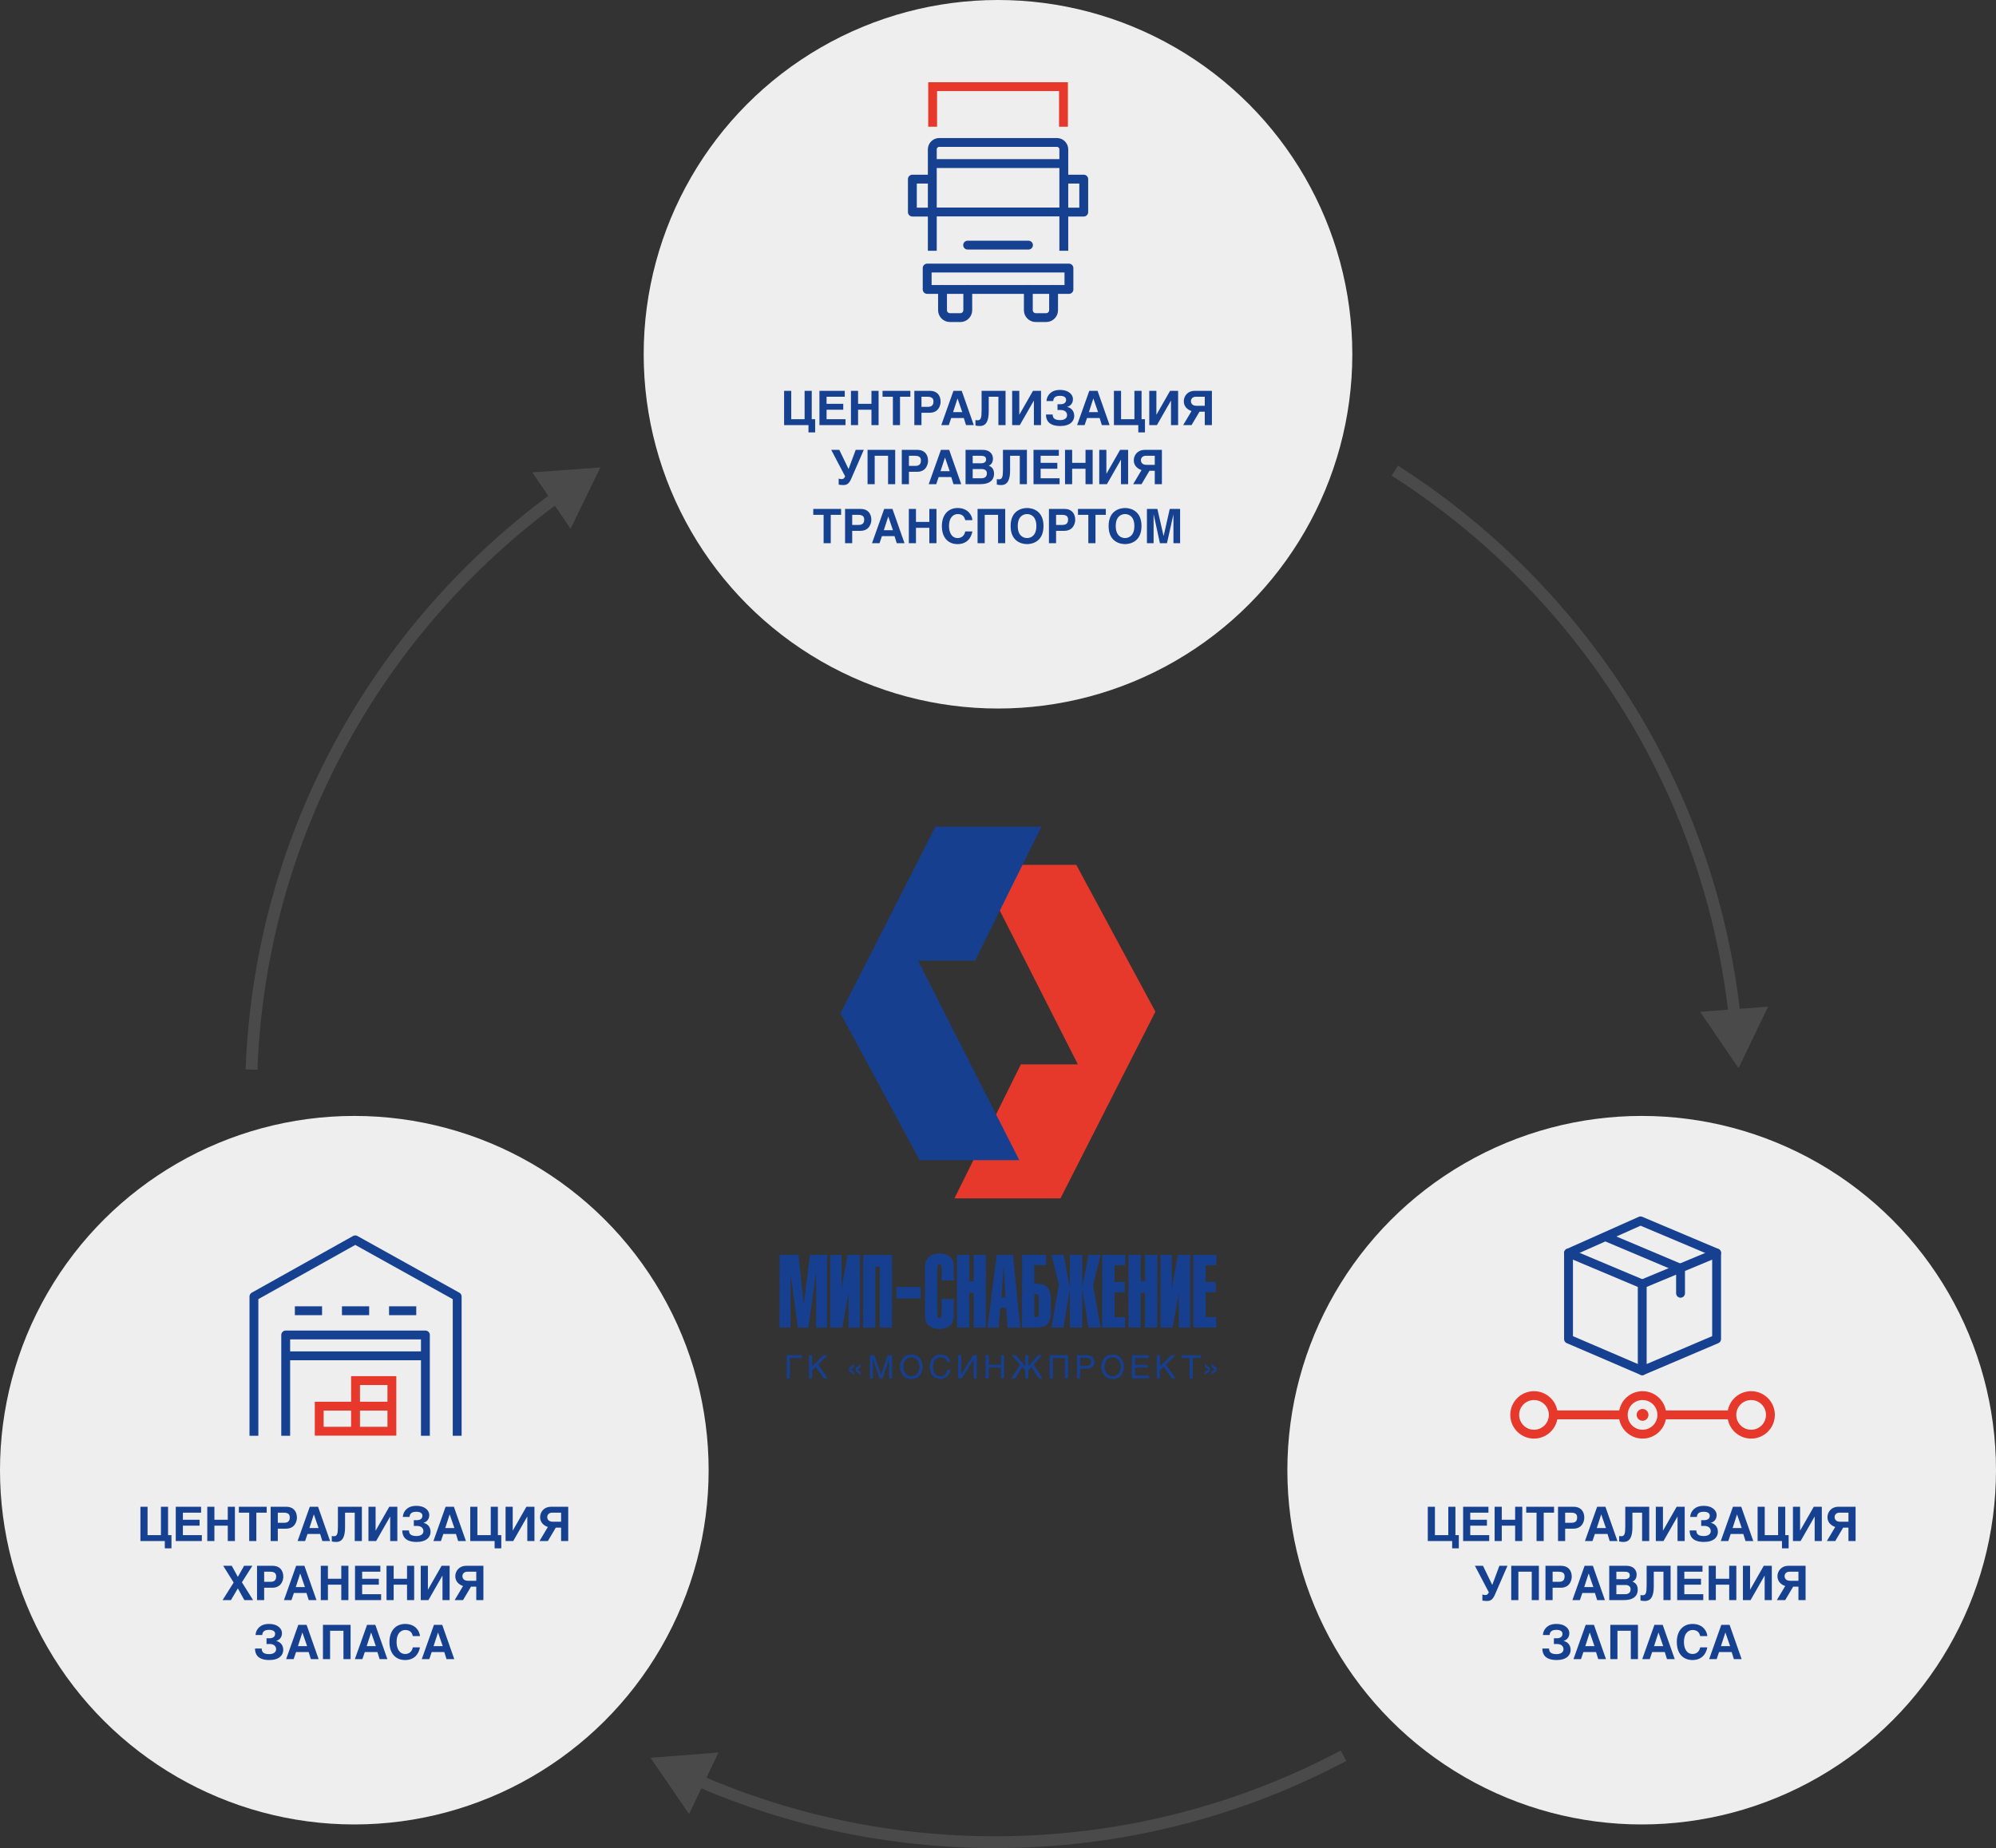<?xml version="1.0" encoding="UTF-8"?> <svg xmlns="http://www.w3.org/2000/svg" width="676" height="626" viewBox="0 0 676 626" fill="none"><rect x="0" y="0" width="676" height="626" fill="#333333" stroke="none"/> <circle cx="338" cy="120" r="120" fill="#EEEEEE"></circle> <circle cx="120" cy="498" r="120" transform="rotate(-90 120 498)" fill="#EEEEEE"></circle> <circle cx="556" cy="498" r="120" transform="rotate(-180 556 498)" fill="#EEEEEE"></circle> <path d="M220.312 595.414L233.369 614.463L243.338 593.631L220.312 595.414ZM337 622C301.574 622 267.874 614.633 237.344 601.348L235.748 605.016C266.772 618.515 301.015 626 337 626V622ZM454.076 592.948C419.152 611.493 379.306 622 337 622V626C379.976 626 420.464 615.325 455.952 596.481L454.076 592.948Z" fill="#4A4A4A"></path> <path d="M203.316 158.343L180.282 160.007L193.24 179.123L203.316 158.343ZM87.182 362.378C90.17 283.387 129.808 213.777 189.589 170.063L187.228 166.834C126.5 211.241 86.221 281.965 83.184 362.227L87.182 362.378Z" fill="#4A4A4A"></path> <path d="M588.798 361.806L598.811 340.996L575.782 342.729L588.798 361.806ZM471.3 161.099C533.465 200.768 576.914 267.164 585.459 344.084L589.435 343.642C580.751 265.479 536.602 198.025 473.452 157.727L471.3 161.099Z" fill="#4A4A4A"></path> <path d="M267.974 132.384V142H272.502V132.384H274.918V142H276.07V146.464H273.814V144H265.558V132.384H267.974ZM277.526 132.384H286.102V134.384H279.942V136.784H285.59V138.784H279.942V142H286.358V144H277.526V132.384ZM290.614 132.384V136.784H295.142V132.384H297.558V144H295.142V138.784H290.614V144H288.198V132.384H290.614ZM304.816 134.384V144H302.4V134.384H298.896V132.384H308.32V134.384H304.816ZM312.083 139.808V144H309.667V132.384H314.979C317.219 132.384 318.563 133.808 318.563 136.096C318.563 137.136 317.987 139.808 314.867 139.808H312.083ZM312.083 134.384V137.808H314.339C315.939 137.808 316.147 136.72 316.147 136C316.147 134.864 315.523 134.384 314.019 134.384H312.083ZM322.917 132.384H325.717L329.797 144H327.173L326.421 141.6H322.149L321.333 144H318.789L322.917 132.384ZM324.277 135.008L322.789 139.6H325.893L324.309 135.008H324.277ZM332.445 132.384H340.557V144H338.141V134.384H334.861V139.344C334.861 142.352 334.125 144.304 331.837 144.304C331.293 144.304 330.781 144.256 330.365 144.128V142.272C330.509 142.32 330.765 142.368 331.085 142.368C332.173 142.368 332.445 141.6 332.445 139.088V132.384ZM345.208 132.384V140.48H345.224L349.848 132.384H352.568V144H350.152V135.728H350.12L345.384 144H342.792V132.384H345.208ZM356.696 135.84H354.424C354.552 133.92 355.976 132.08 358.952 132.08C362.168 132.08 363.384 133.856 363.384 135.152C363.384 136.624 362.568 137.504 361.384 137.84C362.648 138.064 363.816 139.088 363.816 140.896C363.816 142.688 362.376 144.304 359.112 144.304C355.144 144.304 354.248 142.304 354.248 140.416H356.52C356.52 141.44 356.968 142.304 359.032 142.304C360.488 142.304 361.4 141.664 361.4 140.64C361.4 139.472 360.44 138.88 359.272 138.88H358.152V136.928H359.208C360.36 136.928 361.064 136.368 361.064 135.424C361.064 134.544 360.28 134.08 359 134.08C357.384 134.08 356.792 134.736 356.696 135.84ZM368.917 132.384H371.717L375.797 144H373.173L372.421 141.6H368.149L367.333 144H364.789L368.917 132.384ZM370.277 135.008L368.789 139.6H371.893L370.309 135.008H370.277ZM379.677 132.384V142H384.205V132.384H386.621V142H387.773V146.464H385.517V144H377.261V132.384H379.677ZM391.645 132.384V140.48H391.661L396.285 132.384H399.005V144H396.589V135.728H396.557L391.821 144H389.229V132.384H391.645ZM410.445 132.384V144H408.029V139.456H406.237L403.549 144H400.717L403.549 139.232C402.237 138.8 400.925 137.76 400.925 135.92C400.925 134.08 402.333 132.384 404.573 132.384H410.445ZM408.029 137.456V134.384H405.037C403.805 134.384 403.341 135.216 403.341 135.84C403.341 136.8 403.965 137.456 405.229 137.456H408.029ZM281.519 152.384H284.255L287.391 158.88L289.807 152.384H292.543L288.271 162.208C287.487 164 286.671 164.304 285.535 164.304C285.055 164.304 284.303 164.224 284.047 164.16V162.096C284.255 162.192 284.687 162.288 284.991 162.288C285.647 162.288 285.839 162.112 286.239 161.376L281.519 152.384ZM293.823 152.384H303.183V164H300.767V154.384H296.239V164H293.823V152.384ZM307.833 159.808V164H305.417V152.384H310.729C312.969 152.384 314.313 153.808 314.313 156.096C314.313 157.136 313.737 159.808 310.617 159.808H307.833ZM307.833 154.384V157.808H310.089C311.689 157.808 311.897 156.72 311.897 156C311.897 154.864 311.273 154.384 309.769 154.384H307.833ZM318.667 152.384H321.467L325.547 164H322.923L322.171 161.6H317.899L317.083 164H314.539L318.667 152.384ZM320.027 155.008L318.539 159.6H321.643L320.059 155.008H320.027ZM327.011 164V152.384H332.739C335.571 152.384 336.291 154.16 336.291 155.344C336.291 157.008 335.363 157.504 334.883 157.744C336.307 158.272 336.659 159.392 336.659 160.528C336.659 161.52 336.291 164 332.003 164H327.011ZM329.427 158.88V162H332.371C333.555 162 334.243 161.472 334.243 160.288C334.243 159.28 333.379 158.88 332.499 158.88H329.427ZM329.427 154.384V156.928H332.259C333.219 156.928 333.971 156.56 333.971 155.632C333.971 154.688 333.299 154.384 332.195 154.384H329.427ZM339.679 152.384H347.791V164H345.375V154.384H342.095V159.344C342.095 162.352 341.359 164.304 339.071 164.304C338.527 164.304 338.015 164.256 337.599 164.128V162.272C337.743 162.32 337.999 162.368 338.319 162.368C339.407 162.368 339.679 161.6 339.679 159.088V152.384ZM350.026 152.384H358.602V154.384H352.442V156.784H358.09V158.784H352.442V162H358.858V164H350.026V152.384ZM363.114 152.384V156.784H367.642V152.384H370.058V164H367.642V158.784H363.114V164H360.698V152.384H363.114ZM374.708 152.384V160.48H374.724L379.348 152.384H382.068V164H379.652V155.728H379.62L374.884 164H372.292V152.384H374.708ZM393.508 152.384V164H391.092V159.456H389.3L386.612 164H383.78L386.612 159.232C385.299 158.8 383.988 157.76 383.988 155.92C383.988 154.08 385.396 152.384 387.636 152.384H393.508ZM391.092 157.456V154.384H388.1C386.868 154.384 386.404 155.216 386.404 155.84C386.404 156.8 387.028 157.456 388.292 157.456H391.092ZM281.355 174.384V184H278.939V174.384H275.435V172.384H284.859V174.384H281.355ZM288.622 179.808V184H286.206V172.384H291.518C293.758 172.384 295.102 173.808 295.102 176.096C295.102 177.136 294.526 179.808 291.406 179.808H288.622ZM288.622 174.384V177.808H290.878C292.478 177.808 292.686 176.72 292.686 176C292.686 174.864 292.062 174.384 290.558 174.384H288.622ZM299.456 172.384H302.256L306.336 184H303.712L302.96 181.6H298.688L297.872 184H295.328L299.456 172.384ZM300.816 175.008L299.328 179.6H302.432L300.848 175.008H300.816ZM310.216 172.384V176.784H314.744V172.384H317.16V184H314.744V178.784H310.216V184H307.8V172.384H310.216ZM329.329 176.192H326.913C326.721 175.488 326.337 174.128 324.337 174.128C323.169 174.128 321.409 174.96 321.409 178.24C321.409 180.32 322.289 182.256 324.337 182.256C325.681 182.256 326.625 181.44 326.913 180.016H329.329C328.849 182.544 327.201 184.304 324.289 184.304C321.201 184.304 318.993 182.208 318.993 178.208C318.993 174.144 321.329 172.08 324.321 172.08C327.793 172.08 329.201 174.48 329.329 176.192ZM331.081 172.384H340.441V184H338.025V174.384H333.497V184H331.081V172.384ZM342.275 178.192C342.275 172.752 346.307 172.08 347.843 172.08C349.379 172.08 353.411 172.752 353.411 178.192C353.411 183.632 349.379 184.304 347.843 184.304C346.307 184.304 342.275 183.632 342.275 178.192ZM344.691 178.192C344.691 181.44 346.531 182.256 347.843 182.256C349.155 182.256 350.995 181.44 350.995 178.192C350.995 174.944 349.155 174.128 347.843 174.128C346.531 174.128 344.691 174.944 344.691 178.192ZM357.669 179.808V184H355.253V172.384H360.565C362.805 172.384 364.149 173.808 364.149 176.096C364.149 177.136 363.573 179.808 360.453 179.808H357.669ZM357.669 174.384V177.808H359.925C361.525 177.808 361.733 176.72 361.733 176C361.733 174.864 361.109 174.384 359.605 174.384H357.669ZM371.011 174.384V184H368.595V174.384H365.091V172.384H374.515V174.384H371.011ZM375.462 178.192C375.462 172.752 379.494 172.08 381.03 172.08C382.566 172.08 386.598 172.752 386.598 178.192C386.598 183.632 382.566 184.304 381.03 184.304C379.494 184.304 375.462 183.632 375.462 178.192ZM377.878 178.192C377.878 181.44 379.718 182.256 381.03 182.256C382.342 182.256 384.182 181.44 384.182 178.192C384.182 174.944 382.342 174.128 381.03 174.128C379.718 174.128 377.878 174.944 377.878 178.192ZM388.44 172.384H391.976L394.072 181.536H394.104L396.168 172.384H399.672V184H397.416V174.288H397.4L395.224 184H392.84L390.728 174.288H390.696V184H388.44V172.384Z" fill="#164090"></path> <path d="M485.974 510.384V520H490.502V510.384H492.918V520H494.07V524.464H491.814V522H483.558V510.384H485.974ZM495.526 510.384H504.102V512.384H497.942V514.784H503.59V516.784H497.942V520H504.358V522H495.526V510.384ZM508.614 510.384V514.784H513.142V510.384H515.558V522H513.142V516.784H508.614V522H506.198V510.384H508.614ZM522.816 512.384V522H520.4V512.384H516.896V510.384H526.32V512.384H522.816ZM530.083 517.808V522H527.667V510.384H532.979C535.219 510.384 536.563 511.808 536.563 514.096C536.563 515.136 535.987 517.808 532.867 517.808H530.083ZM530.083 512.384V515.808H532.339C533.939 515.808 534.147 514.72 534.147 514C534.147 512.864 533.523 512.384 532.019 512.384H530.083ZM540.917 510.384H543.717L547.797 522H545.173L544.421 519.6H540.149L539.333 522H536.789L540.917 510.384ZM542.277 513.008L540.789 517.6H543.893L542.309 513.008H542.277ZM550.445 510.384H558.557V522H556.141V512.384H552.861V517.344C552.861 520.352 552.125 522.304 549.837 522.304C549.293 522.304 548.781 522.256 548.365 522.128V520.272C548.509 520.32 548.765 520.368 549.085 520.368C550.173 520.368 550.445 519.6 550.445 517.088V510.384ZM563.208 510.384V518.48H563.224L567.848 510.384H570.568V522H568.152V513.728H568.12L563.384 522H560.792V510.384H563.208ZM574.696 513.84H572.424C572.552 511.92 573.976 510.08 576.952 510.08C580.168 510.08 581.384 511.856 581.384 513.152C581.384 514.624 580.568 515.504 579.384 515.84C580.648 516.064 581.816 517.088 581.816 518.896C581.816 520.688 580.376 522.304 577.112 522.304C573.144 522.304 572.248 520.304 572.248 518.416H574.52C574.52 519.44 574.968 520.304 577.032 520.304C578.488 520.304 579.4 519.664 579.4 518.64C579.4 517.472 578.44 516.88 577.272 516.88H576.152V514.928H577.208C578.36 514.928 579.064 514.368 579.064 513.424C579.064 512.544 578.28 512.08 577 512.08C575.384 512.08 574.792 512.736 574.696 513.84ZM586.917 510.384H589.717L593.797 522H591.173L590.421 519.6H586.149L585.333 522H582.789L586.917 510.384ZM588.277 513.008L586.789 517.6H589.893L588.309 513.008H588.277ZM597.677 510.384V520H602.205V510.384H604.621V520H605.773V524.464H603.517V522H595.261V510.384H597.677ZM609.645 510.384V518.48H609.661L614.285 510.384H617.005V522H614.589V513.728H614.557L609.821 522H607.229V510.384H609.645ZM628.445 510.384V522H626.029V517.456H624.237L621.549 522H618.717L621.549 517.232C620.237 516.8 618.925 515.76 618.925 513.92C618.925 512.08 620.333 510.384 622.573 510.384H628.445ZM626.029 515.456V512.384H623.037C621.805 512.384 621.341 513.216 621.341 513.84C621.341 514.8 621.965 515.456 623.229 515.456H626.029ZM499.519 530.384H502.255L505.391 536.88L507.807 530.384H510.543L506.271 540.208C505.487 542 504.671 542.304 503.535 542.304C503.055 542.304 502.303 542.224 502.047 542.16V540.096C502.255 540.192 502.687 540.288 502.991 540.288C503.647 540.288 503.839 540.112 504.239 539.376L499.519 530.384ZM511.823 530.384H521.183V542H518.767V532.384H514.239V542H511.823V530.384ZM525.833 537.808V542H523.417V530.384H528.729C530.969 530.384 532.313 531.808 532.313 534.096C532.313 535.136 531.737 537.808 528.617 537.808H525.833ZM525.833 532.384V535.808H528.089C529.689 535.808 529.897 534.72 529.897 534C529.897 532.864 529.273 532.384 527.769 532.384H525.833ZM536.667 530.384H539.467L543.547 542H540.923L540.171 539.6H535.899L535.083 542H532.539L536.667 530.384ZM538.027 533.008L536.539 537.6H539.643L538.059 533.008H538.027ZM545.011 542V530.384H550.739C553.571 530.384 554.291 532.16 554.291 533.344C554.291 535.008 553.363 535.504 552.883 535.744C554.307 536.272 554.659 537.392 554.659 538.528C554.659 539.52 554.291 542 550.003 542H545.011ZM547.427 536.88V540H550.371C551.555 540 552.243 539.472 552.243 538.288C552.243 537.28 551.379 536.88 550.499 536.88H547.427ZM547.427 532.384V534.928H550.259C551.219 534.928 551.971 534.56 551.971 533.632C551.971 532.688 551.299 532.384 550.195 532.384H547.427ZM557.679 530.384H565.791V542H563.375V532.384H560.095V537.344C560.095 540.352 559.359 542.304 557.071 542.304C556.527 542.304 556.015 542.256 555.599 542.128V540.272C555.743 540.32 555.999 540.368 556.319 540.368C557.407 540.368 557.679 539.6 557.679 537.088V530.384ZM568.026 530.384H576.602V532.384H570.442V534.784H576.09V536.784H570.442V540H576.858V542H568.026V530.384ZM581.114 530.384V534.784H585.642V530.384H588.058V542H585.642V536.784H581.114V542H578.698V530.384H581.114ZM592.708 530.384V538.48H592.724L597.348 530.384H600.068V542H597.652V533.728H597.62L592.884 542H590.292V530.384H592.708ZM611.508 530.384V542H609.092V537.456H607.3L604.612 542H601.78L604.612 537.232C603.299 536.8 601.988 535.76 601.988 533.92C601.988 532.08 603.396 530.384 605.636 530.384H611.508ZM609.092 535.456V532.384H606.1C604.868 532.384 604.404 533.216 604.404 533.84C604.404 534.8 605.028 535.456 606.292 535.456H609.092ZM524.813 553.84H522.541C522.669 551.92 524.093 550.08 527.069 550.08C530.285 550.08 531.501 551.856 531.501 553.152C531.501 554.624 530.685 555.504 529.501 555.84C530.765 556.064 531.933 557.088 531.933 558.896C531.933 560.688 530.493 562.304 527.229 562.304C523.261 562.304 522.365 560.304 522.365 558.416H524.637C524.637 559.44 525.085 560.304 527.149 560.304C528.605 560.304 529.517 559.664 529.517 558.64C529.517 557.472 528.557 556.88 527.389 556.88H526.269V554.928H527.325C528.477 554.928 529.181 554.368 529.181 553.424C529.181 552.544 528.397 552.08 527.117 552.08C525.501 552.08 524.909 552.736 524.813 553.84ZM537.034 550.384H539.834L543.914 562H541.29L540.538 559.6H536.266L535.45 562H532.906L537.034 550.384ZM538.394 553.008L536.906 557.6H540.01L538.426 553.008H538.394ZM545.378 550.384H554.738V562H552.322V552.384H547.794V562H545.378V550.384ZM560.316 550.384H563.116L567.196 562H564.572L563.82 559.6H559.548L558.732 562H556.188L560.316 550.384ZM561.676 553.008L560.188 557.6H563.292L561.708 553.008H561.676ZM578.236 554.192H575.82C575.628 553.488 575.244 552.128 573.244 552.128C572.076 552.128 570.316 552.96 570.316 556.24C570.316 558.32 571.196 560.256 573.244 560.256C574.588 560.256 575.532 559.44 575.82 558.016H578.236C577.756 560.544 576.108 562.304 573.196 562.304C570.108 562.304 567.9 560.208 567.9 556.208C567.9 552.144 570.236 550.08 573.228 550.08C576.7 550.08 578.108 552.48 578.236 554.192ZM582.972 550.384H585.772L589.852 562H587.228L586.476 559.6H582.204L581.388 562H578.844L582.972 550.384ZM584.332 553.008L582.844 557.6H585.948L584.364 553.008H584.332Z" fill="#164090"></path> <path d="M49.974 510.384V520H54.502V510.384H56.917V520H58.069V524.464H55.813V522H47.557V510.384H49.974ZM59.526 510.384H68.102V512.384H61.942V514.784H67.59V516.784H61.942V520H68.358V522H59.526V510.384ZM72.614 510.384V514.784H77.142V510.384H79.558V522H77.142V516.784H72.614V522H70.198V510.384H72.614ZM86.816 512.384V522H84.4V512.384H80.896V510.384H90.32V512.384H86.816ZM94.083 517.808V522H91.667V510.384H96.979C99.219 510.384 100.563 511.808 100.563 514.096C100.563 515.136 99.987 517.808 96.867 517.808H94.083ZM94.083 512.384V515.808H96.339C97.939 515.808 98.147 514.72 98.147 514C98.147 512.864 97.523 512.384 96.019 512.384H94.083ZM104.917 510.384H107.717L111.797 522H109.173L108.421 519.6H104.149L103.333 522H100.789L104.917 510.384ZM106.277 513.008L104.789 517.6H107.893L106.309 513.008H106.277ZM114.445 510.384H122.557V522H120.141V512.384H116.861V517.344C116.861 520.352 116.125 522.304 113.837 522.304C113.293 522.304 112.781 522.256 112.365 522.128V520.272C112.509 520.32 112.765 520.368 113.085 520.368C114.173 520.368 114.445 519.6 114.445 517.088V510.384ZM127.208 510.384V518.48H127.224L131.848 510.384H134.568V522H132.152V513.728H132.12L127.384 522H124.792V510.384H127.208ZM138.696 513.84H136.424C136.552 511.92 137.976 510.08 140.952 510.08C144.168 510.08 145.384 511.856 145.384 513.152C145.384 514.624 144.568 515.504 143.384 515.84C144.648 516.064 145.816 517.088 145.816 518.896C145.816 520.688 144.376 522.304 141.112 522.304C137.144 522.304 136.248 520.304 136.248 518.416H138.52C138.52 519.44 138.968 520.304 141.032 520.304C142.488 520.304 143.4 519.664 143.4 518.64C143.4 517.472 142.44 516.88 141.272 516.88H140.152V514.928H141.208C142.36 514.928 143.064 514.368 143.064 513.424C143.064 512.544 142.28 512.08 141 512.08C139.384 512.08 138.792 512.736 138.696 513.84ZM150.917 510.384H153.717L157.797 522H155.173L154.421 519.6H150.149L149.333 522H146.789L150.917 510.384ZM152.277 513.008L150.789 517.6H153.893L152.309 513.008H152.277ZM161.677 510.384V520H166.205V510.384H168.621V520H169.773V524.464H167.517V522H159.261V510.384H161.677ZM173.645 510.384V518.48H173.661L178.285 510.384H181.005V522H178.589V513.728H178.557L173.821 522H171.229V510.384H173.645ZM192.445 510.384V522H190.029V517.456H188.237L185.549 522H182.717L185.549 517.232C184.237 516.8 182.925 515.76 182.925 513.92C182.925 512.08 184.333 510.384 186.573 510.384H192.445ZM190.029 515.456V512.384H187.037C185.805 512.384 185.341 513.216 185.341 513.84C185.341 514.8 185.965 515.456 187.229 515.456H190.029ZM75.596 530.384H78.492L80.556 534.144L82.668 530.384H85.468L81.932 535.968L85.708 542H82.748L80.556 538.032L78.22 542H75.388L79.132 536.064L75.596 530.384ZM89.466 537.808V542H87.05V530.384H92.362C94.602 530.384 95.946 531.808 95.946 534.096C95.946 535.136 95.37 537.808 92.25 537.808H89.466ZM89.466 532.384V535.808H91.722C93.322 535.808 93.53 534.72 93.53 534C93.53 532.864 92.906 532.384 91.402 532.384H89.466ZM100.3 530.384H103.1L107.18 542H104.556L103.804 539.6H99.532L98.716 542H96.172L100.3 530.384ZM101.66 533.008L100.172 537.6H103.276L101.692 533.008H101.66ZM111.059 530.384V534.784H115.587V530.384H118.003V542H115.587V536.784H111.059V542H108.643V530.384H111.059ZM120.237 530.384H128.813V532.384H122.653V534.784H128.301V536.784H122.653V540H129.069V542H120.237V530.384ZM133.325 530.384V534.784H137.853V530.384H140.269V542H137.853V536.784H133.325V542H130.909V530.384H133.325ZM144.919 530.384V538.48H144.935L149.559 530.384H152.279V542H149.863V533.728H149.831L145.095 542H142.503V530.384H144.919ZM163.718 530.384V542H161.302V537.456H159.51L156.822 542H153.99L156.822 537.232C155.51 536.8 154.198 535.76 154.198 533.92C154.198 532.08 155.606 530.384 157.846 530.384H163.718ZM161.302 535.456V532.384H158.31C157.078 532.384 156.614 533.216 156.614 533.84C156.614 534.8 157.238 535.456 158.502 535.456H161.302ZM88.813 553.84H86.541C86.669 551.92 88.093 550.08 91.069 550.08C94.285 550.08 95.501 551.856 95.501 553.152C95.501 554.624 94.685 555.504 93.501 555.84C94.765 556.064 95.933 557.088 95.933 558.896C95.933 560.688 94.493 562.304 91.229 562.304C87.261 562.304 86.365 560.304 86.365 558.416H88.637C88.637 559.44 89.085 560.304 91.149 560.304C92.605 560.304 93.517 559.664 93.517 558.64C93.517 557.472 92.557 556.88 91.389 556.88H90.269V554.928H91.325C92.477 554.928 93.181 554.368 93.181 553.424C93.181 552.544 92.397 552.08 91.117 552.08C89.501 552.08 88.909 552.736 88.813 553.84ZM101.034 550.384H103.834L107.914 562H105.29L104.538 559.6H100.266L99.45 562H96.906L101.034 550.384ZM102.394 553.008L100.906 557.6H104.01L102.426 553.008H102.394ZM109.378 550.384H118.738V562H116.322V552.384H111.794V562H109.378V550.384ZM124.316 550.384H127.116L131.196 562H128.572L127.82 559.6H123.548L122.732 562H120.188L124.316 550.384ZM125.676 553.008L124.188 557.6H127.292L125.708 553.008H125.676ZM142.236 554.192H139.82C139.628 553.488 139.244 552.128 137.244 552.128C136.076 552.128 134.316 552.96 134.316 556.24C134.316 558.32 135.196 560.256 137.244 560.256C138.588 560.256 139.532 559.44 139.82 558.016H142.236C141.756 560.544 140.108 562.304 137.196 562.304C134.108 562.304 131.9 560.208 131.9 556.208C131.9 552.144 134.236 550.08 137.228 550.08C140.7 550.08 142.108 552.48 142.236 554.192ZM146.972 550.384H149.772L153.852 562H151.228L150.476 559.6H146.204L145.388 562H142.844L146.972 550.384ZM148.332 553.008L146.844 557.6H149.948L148.364 553.008H148.332Z" fill="#164090"></path> <path d="M315.863 42.93V29.355H360.175V42.93" stroke="#E7392B" stroke-width="3"></path> <path d="M315.75 84.942V50.593C315.75 49.305 316.8 48.255 318.088 48.255H357.95C359.238 48.255 360.288 49.305 360.288 50.593V84.942" stroke="#164090" stroke-width="3"></path> <path d="M362.025 90.805H314.012V98.042H362.025V90.805Z" stroke="#164090" stroke-width="3" stroke-linecap="round" stroke-linejoin="round"></path> <path d="M316.35 55.405H359.688" stroke="#164090" stroke-width="3" stroke-linecap="round" stroke-linejoin="round"></path> <path d="M316.35 71.805H359.688" stroke="#164090" stroke-width="3" stroke-linecap="round" stroke-linejoin="round"></path> <path d="M360.525 60.68H367.038V71.843H360.525" stroke="#164090" stroke-width="3" stroke-linejoin="round"></path> <path d="M315.513 60.68H309V71.843H315.513" stroke="#164090" stroke-width="3" stroke-linejoin="round"></path> <path d="M327.713 83.03H348.325" stroke="#164090" stroke-width="3" stroke-linecap="round"></path> <path d="M327.762 98.142V105.08C327.762 106.455 326.637 107.58 325.262 107.58H321.712C320.337 107.58 319.212 106.455 319.212 105.08V98.142" stroke="#164090" stroke-width="3" stroke-linecap="round" stroke-linejoin="round"></path> <path d="M356.825 98.142V105.08C356.825 106.455 355.7 107.58 354.325 107.58H350.775C349.4 107.58 348.275 106.455 348.275 105.08V98.142" stroke="#164090" stroke-width="3" stroke-linecap="round" stroke-linejoin="round"></path> <path d="M86 486.35V439.175L120.312 419.975L154.837 439.187V486.35" stroke="#164090" stroke-width="3" stroke-linejoin="round"></path> <path d="M96.762 486.35V452.2H144.075V486.35" stroke="#164090" stroke-width="3" stroke-linejoin="round"></path> <path d="M99.862 443.987H109.075" stroke="#164090" stroke-width="3" stroke-miterlimit="10"></path> <path d="M115.812 443.987H125.024" stroke="#164090" stroke-width="3" stroke-miterlimit="10"></path> <path d="M131.762 443.987H140.975" stroke="#164090" stroke-width="3" stroke-miterlimit="10"></path> <path d="M96.862 459.262H143.975" stroke="#164090" stroke-width="3" stroke-miterlimit="10"></path> <path d="M120.412 476.688V484.737" stroke="#E7392B" stroke-width="3" stroke-miterlimit="10"></path> <path d="M120.862 476.312H132.625" stroke="#E7392B" stroke-width="3" stroke-miterlimit="10"></path> <path d="M132.725 467.65H120.412V476.313H108.112V484.8H132.725V467.65Z" stroke="#E7392B" stroke-width="3" stroke-miterlimit="10"></path> <path d="M581.374 424.425V453.588L556.187 464.313V434.925L581.374 424.425Z" stroke="#164090" stroke-width="3" stroke-linecap="round" stroke-linejoin="round"></path> <path d="M556.187 434.925L531.225 424.425V453.588L556.187 464.313" stroke="#164090" stroke-width="3" stroke-linecap="round" stroke-linejoin="round"></path> <path d="M531.225 424.425L555.612 413.55L581.374 424.425" stroke="#164090" stroke-width="3" stroke-linecap="round" stroke-linejoin="round"></path> <path d="M544.175 419.088L569.162 429.638V438.075" stroke="#164090" stroke-width="3" stroke-miterlimit="10" stroke-linecap="round"></path> <path d="M526.075 479.262H549.663" stroke="#E7392B" stroke-width="3" stroke-miterlimit="10"></path> <path d="M562.938 479.262H586.525" stroke="#E7392B" stroke-width="3" stroke-miterlimit="10"></path> <path d="M526.062 479.262C526.062 482.875 523.137 485.8 519.537 485.8C515.937 485.8 513 482.875 513 479.262C513 475.65 515.925 472.737 519.537 472.737C523.15 472.737 526.062 475.662 526.062 479.262Z" stroke="#E7392B" stroke-width="3" stroke-miterlimit="10" stroke-linecap="round"></path> <path d="M599.6 479.262C599.6 482.875 596.675 485.8 593.075 485.8C589.475 485.8 586.537 482.875 586.537 479.262C586.537 475.65 589.462 472.737 593.075 472.737C596.687 472.737 599.6 475.662 599.6 479.262Z" stroke="#E7392B" stroke-width="3" stroke-miterlimit="10" stroke-linecap="round"></path> <path d="M562.825 479.262C562.825 482.875 559.9 485.8 556.3 485.8C552.7 485.8 549.762 482.875 549.762 479.262C549.762 475.65 552.687 472.737 556.3 472.737C559.912 472.737 562.825 475.662 562.825 479.262Z" stroke="#E7392B" stroke-width="3" stroke-miterlimit="10" stroke-linecap="round"></path> <path d="M558.3 479.262C558.3 480.377 557.414 481.262 556.3 481.262C555.186 481.262 554.3 480.377 554.3 479.262C554.3 478.148 555.186 477.262 556.3 477.262C557.414 477.262 558.3 478.148 558.3 479.262Z" fill="#E7392B"></path> <g clip-path="url(#clip0_398_479)"> <path d="M345.749 360.526L323.246 405.924H359.158L391.309 342.685L364.513 292.948H330.747L365.044 360.526H345.749Z" fill="#E7392B"></path> <path d="M330.217 325.41L352.719 280H316.819L284.657 343.251L311.453 392.988H345.218L310.922 325.41H330.217Z" fill="#163F90"></path> <path d="M271.582 459.042V459.977H267.497V466.901H266.435V459.042H271.582Z" fill="#163F90"></path> <path d="M275.044 462.851L278.852 459.042H280.318L277.041 462.216L280.399 466.901H279.025L276.279 462.966L275.044 464.143V466.901H273.982V459.042H275.044V462.851Z" fill="#163F90"></path> <path d="M291.5 462.978L290.357 463.866L291.5 464.755V465.713L289.78 464.362V463.37L291.5 462.02V462.978ZM289.261 462.978L288.119 463.866L289.261 464.755V465.713L287.542 464.362V463.37L289.261 462.02V462.978Z" fill="#163F90"></path> <path d="M296.127 459.042L298.354 465.69H298.377L300.616 459.042H302.116V466.901H301.089V462.251C301.089 462.02 301.124 461.016 301.124 460.289L298.908 466.89H297.858L295.654 460.289H295.619C295.619 461.004 295.654 462.02 295.654 462.251V466.901H294.627V459.042H296.139H296.127Z" fill="#163F90"></path> <path d="M308.648 459.781C306.94 459.781 305.925 461.097 305.925 462.955C305.925 464.812 306.94 466.174 308.648 466.174C310.356 466.174 311.372 464.836 311.372 462.978C311.372 461.12 310.356 459.781 308.648 459.781ZM308.648 467.109C305.717 467.109 304.829 464.674 304.829 462.978C304.829 461.281 305.717 458.835 308.648 458.835C311.579 458.835 312.468 461.27 312.468 462.978C312.468 464.686 311.579 467.109 308.648 467.109Z" fill="#163F90"></path> <path d="M320.777 461.408C320.488 460.023 319.334 459.77 318.584 459.77C317.165 459.77 316.022 460.82 316.022 462.885C316.022 464.732 316.668 466.151 318.619 466.151C319.311 466.151 320.5 465.828 320.857 463.993H321.884C321.446 466.959 319.046 467.086 318.457 467.086C316.668 467.086 314.926 465.932 314.926 462.908C314.926 460.497 316.299 458.812 318.584 458.812C320.603 458.812 321.654 460.07 321.815 461.385H320.788L320.777 461.408Z" fill="#163F90"></path> <path d="M325.554 465.47H325.601L329.582 459.042H330.793V466.901H329.732V460.554H329.709L325.716 466.901H324.493V459.042H325.554V465.47Z" fill="#163F90"></path> <path d="M334.879 462.285H338.987V459.042H340.048V466.901H338.987V463.231H334.879V466.901H333.817V459.042H334.879V462.285Z" fill="#163F90"></path> <path d="M348.299 459.042V462.816L351.554 459.042H352.904L350.111 462.239L353.042 466.901H351.761L349.315 462.978L348.299 464.109V466.901H347.249V464.109L346.245 462.978L343.799 466.901H342.506L345.449 462.239L342.656 459.042H344.007L347.249 462.816V459.042H348.299Z" fill="#163F90"></path> <path d="M361.732 459.042V466.901H360.671V459.977H356.574V466.901H355.512V459.042H361.732Z" fill="#163F90"></path> <path d="M365.817 462.678H367.929C368.887 462.678 369.533 462.32 369.533 461.258C369.533 460.277 368.852 459.943 367.975 459.943H365.817V462.678ZM365.817 466.901H364.755V459.042H368.298C369.752 459.042 370.629 459.989 370.629 461.247C370.629 462.343 370.006 463.589 368.298 463.589H365.817V466.901Z" fill="#163F90"></path> <path d="M376.827 459.781C375.119 459.781 374.103 461.097 374.103 462.955C374.103 464.812 375.119 466.174 376.827 466.174C378.534 466.174 379.55 464.836 379.55 462.978C379.55 461.12 378.534 459.781 376.827 459.781ZM376.827 467.109C373.895 467.109 373.007 464.674 373.007 462.978C373.007 461.281 373.895 458.835 376.827 458.835C379.758 458.835 380.646 461.27 380.646 462.978C380.646 464.686 379.758 467.109 376.827 467.109Z" fill="#163F90"></path> <path d="M389.151 466.901H383.346V459.042H389.07V459.977H384.408V462.285H388.701V463.231H384.408V465.955H389.151V466.901Z" fill="#163F90"></path> <path d="M392.844 462.851L396.652 459.042H398.118L394.84 462.216L398.198 466.901H396.825L394.079 462.966L392.844 464.143V466.901H391.782V459.042H392.844V462.851Z" fill="#163F90"></path> <path d="M403.957 466.901H402.895V459.977H400.241V459.042H406.622V459.977H403.957V466.901Z" fill="#163F90"></path> <path d="M412 463.37V464.362L410.281 465.713V464.743L411.423 463.855L410.281 462.966V462.008L412 463.358V463.37ZM409.761 463.37V464.362L408.042 465.713V464.743L409.184 463.855L408.042 462.966V462.008L409.761 463.358V463.37Z" fill="#163F90"></path> <path d="M318.907 440.013H323.05V445.691C323.05 446.729 322.831 447.583 322.381 448.253C321.942 448.933 321.342 449.418 320.604 449.718C319.865 450.018 319.046 450.168 318.157 450.168C316.749 450.168 315.584 449.799 314.66 449.072C313.737 448.333 313.276 447.203 313.276 445.679V429.073C313.287 428.035 313.518 427.181 313.956 426.511C314.395 425.842 314.984 425.346 315.734 425.034C316.472 424.723 317.292 424.573 318.192 424.573C319.092 424.573 319.9 424.723 320.638 425.034C321.377 425.346 321.965 425.83 322.404 426.511C322.842 427.192 323.062 428.046 323.062 429.073V433.747H318.907V429.869C318.907 428.785 318.665 428.242 318.18 428.242C317.684 428.242 317.442 428.785 317.442 429.869V444.883C317.43 445.968 317.672 446.499 318.169 446.51C318.653 446.51 318.896 445.968 318.907 444.895V440.013ZM399.225 438.005H399.248V449.695H403.091L403.114 425.069H398.937L396.894 436.366H396.871V425.057H393.028L393.005 449.684H397.148L399.214 438.005H399.225ZM386.324 437.924H387.789V449.684H391.932L391.955 425.069H387.812V433.978H386.335V425.057H382.192L382.169 449.672H386.312V437.913L386.324 437.924ZM328.266 437.924H329.732V449.684H333.874L333.898 425.069H329.755V433.978H328.278V425.057H324.135L324.112 449.672H328.254V437.913L328.266 437.924ZM362.344 449.684H366.498V436.782H366.556L368.633 449.684H372.741L370.202 435.259L372.741 425.057H368.656L366.556 435.94H366.498V425.046H362.355V435.94H362.286L360.209 425.046H356.124L358.639 435.247L356.077 449.672H360.186L362.286 436.77H362.344V449.672V449.684ZM411.931 446.164H408.319V437.763H411.781V434.232H408.319V428.6H411.931V425.069H404.164L404.141 449.684H411.908V446.164H411.931ZM381.084 446.164H377.472V437.763H380.934V434.232H377.472V428.6H381.084V425.069H373.318L373.295 449.684H381.061V446.164H381.084ZM267.75 431.924H267.82L270.208 449.695H273.774L276.313 431.577L276.382 431.647V449.695H280.098L280.121 425.069H274.328L272.251 441.594H272.193L270.416 425.057H264.023L264 449.672H267.727L267.739 431.901L267.75 431.924ZM287.357 438.017H287.38V449.707H291.223L291.246 425.08H287.068L285.026 436.378H285.003V425.069H281.16L281.137 449.695H285.28L287.345 438.017H287.357ZM296.473 429.027H297.951L297.927 449.707H302.07L302.093 425.092H292.331L292.308 449.707H296.462L296.485 429.027H296.473ZM311.799 439.828V435.94H303.582V439.828H311.799ZM339.852 429.373H339.979L340.521 439.471H339.171L339.852 429.373ZM338.167 449.707L338.814 443.002H340.775L341.237 449.707H345.553L343.072 425.092H337.579L334.44 449.707H338.144H338.167ZM355.927 442.252C355.927 444.791 356.158 448.022 353.769 449.176C353.065 449.568 351.715 449.684 350.307 449.707C348.738 449.73 347.088 449.637 346.141 449.684L346.165 425.057H354.277V428.554H350.296V434.797C351.704 434.82 353.054 434.924 353.758 435.328C356.147 436.482 355.916 439.759 355.916 442.252H355.927ZM351.784 442.252V439.517C351.784 439.055 351.704 438.744 351.565 438.582C351.496 438.501 351.392 438.444 351.265 438.398C351.207 438.374 351.138 438.363 351.069 438.351C350.988 438.351 350.907 438.34 350.827 438.34H350.319V446.152H350.827C350.919 446.152 351 446.152 351.069 446.141C351.138 446.141 351.207 446.118 351.265 446.095C351.392 446.06 351.484 445.991 351.565 445.91C351.715 445.748 351.784 445.437 351.784 444.975V442.24V442.252Z" fill="#163F90"></path> </g> <defs> <clipPath id="clip0_398_479"> <rect width="148" height="187.109" fill="white" transform="translate(264 280)"></rect> </clipPath> </defs> </svg> 